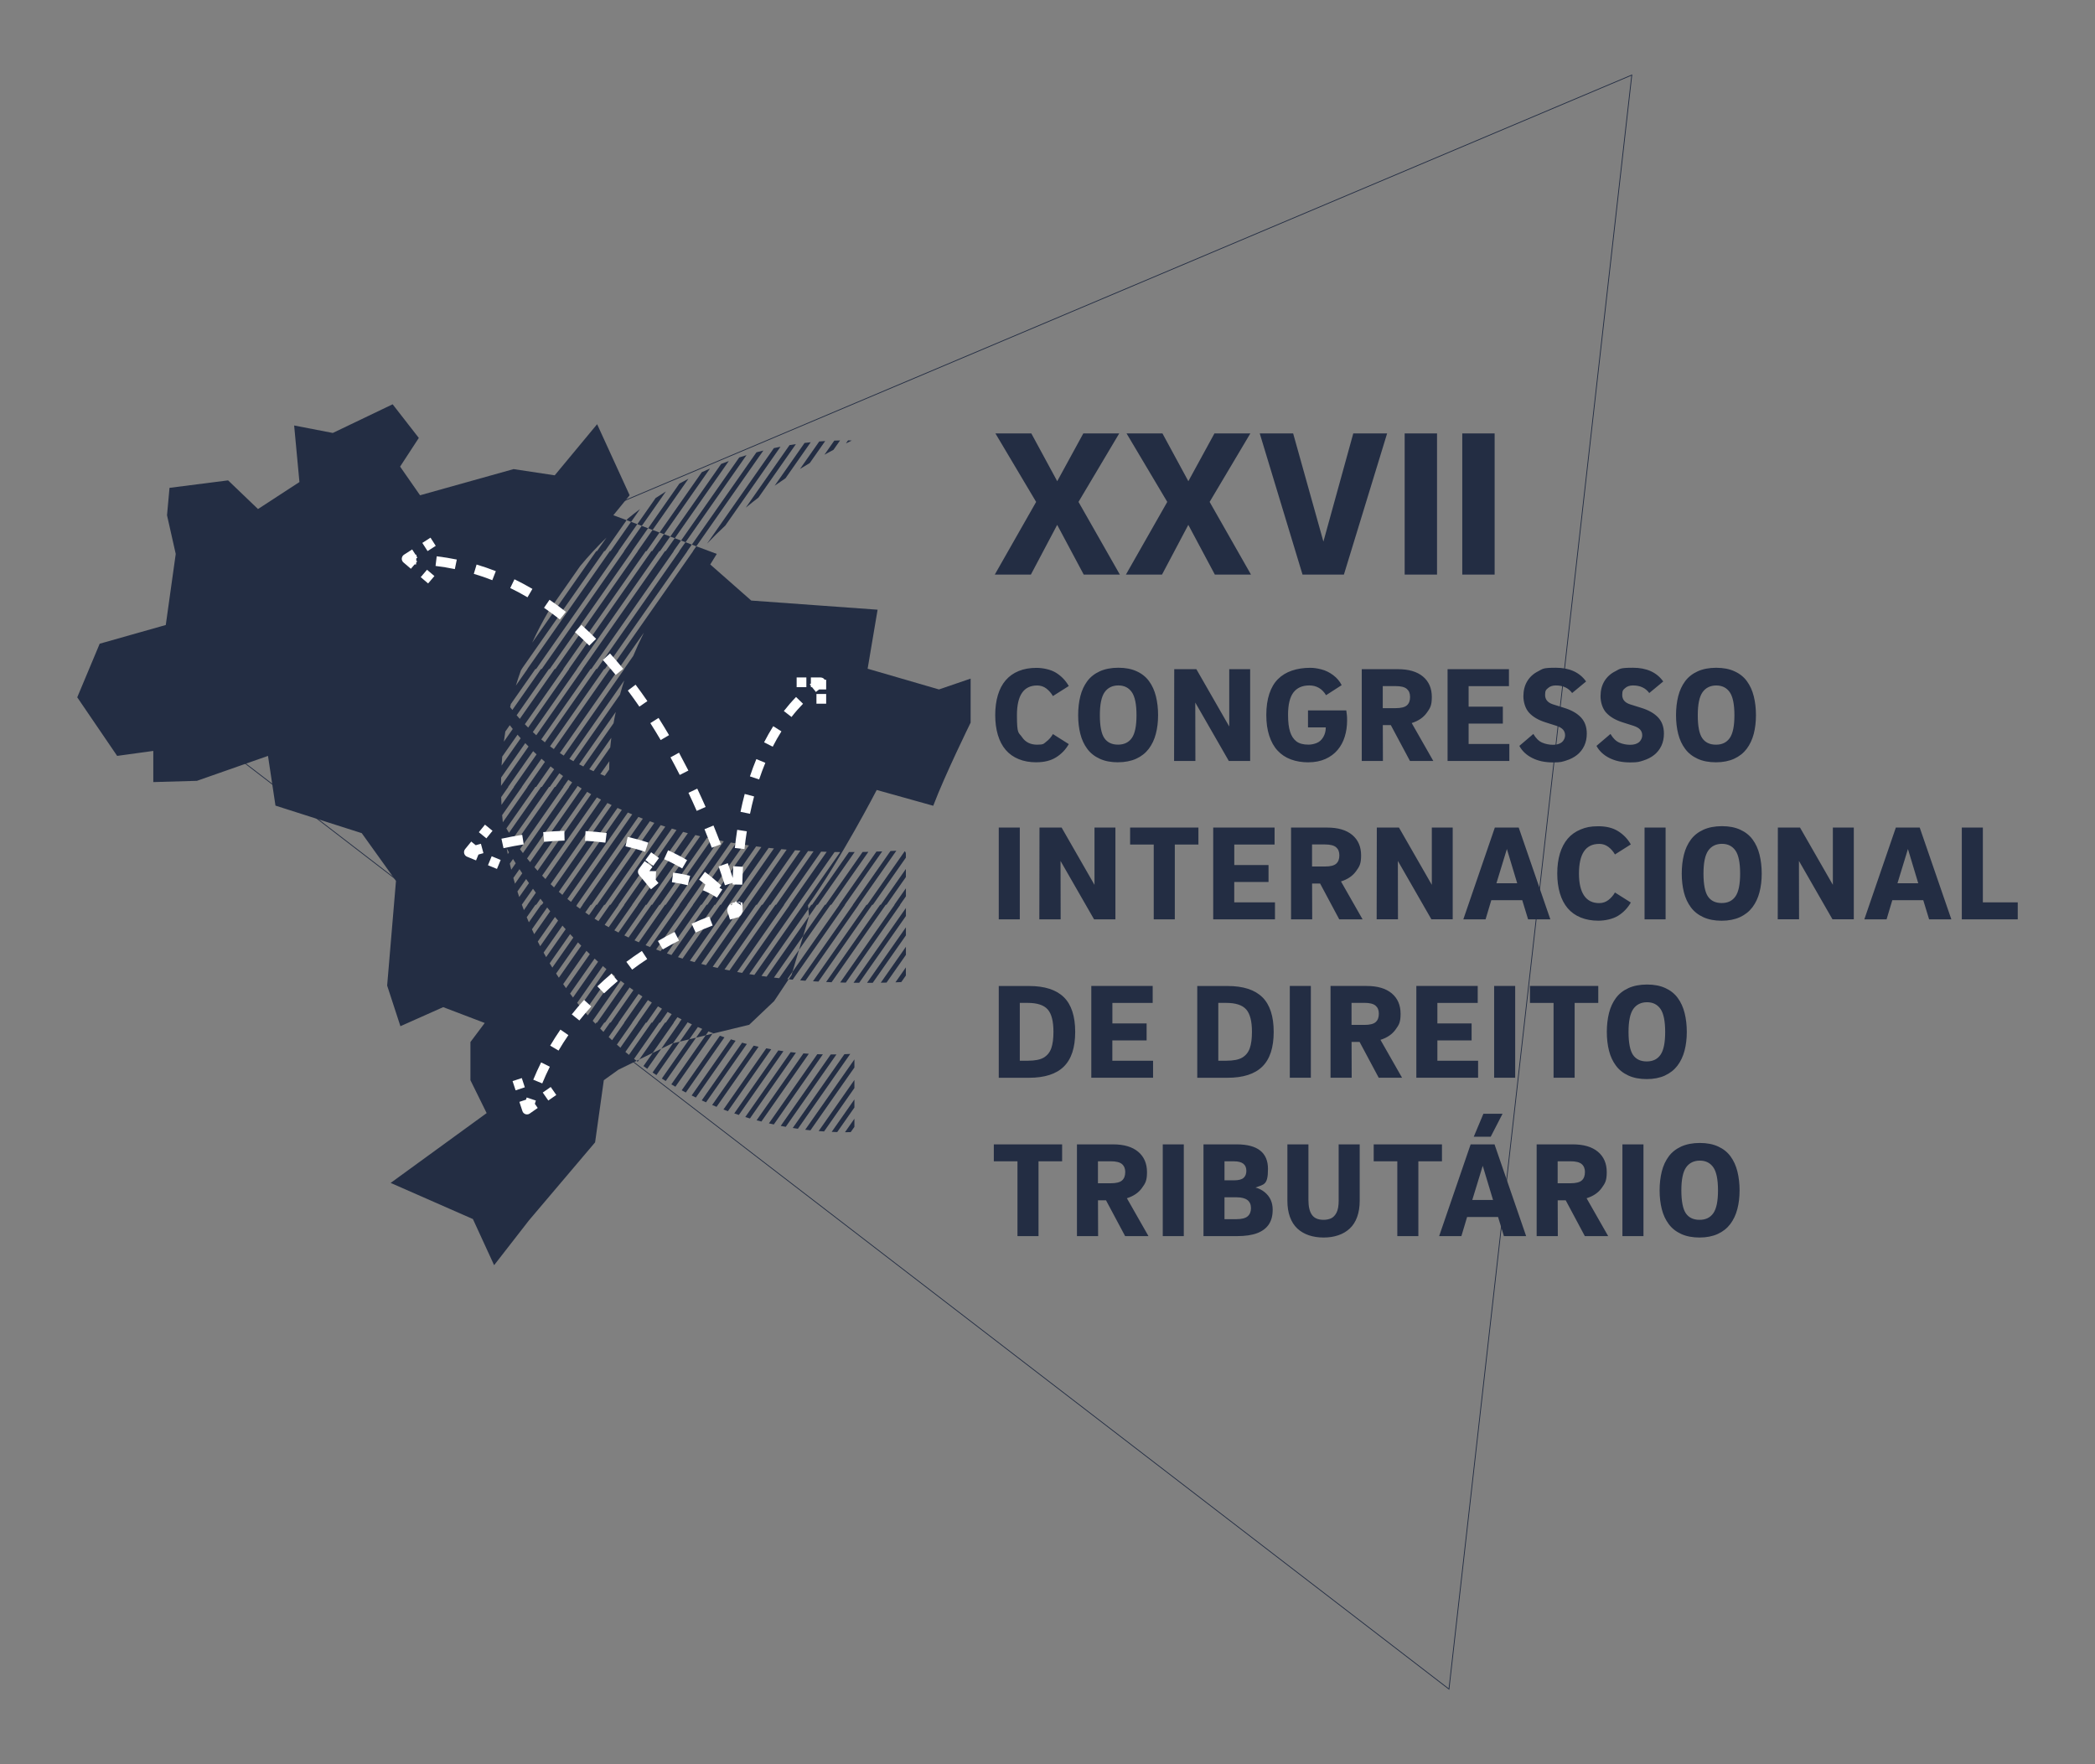 <?xml version="1.0" encoding="UTF-8"?>
<svg xmlns="http://www.w3.org/2000/svg" id="Layer_1" viewBox="0 0 5385.8 4535.4">
  <rect x="0" y="0" width="5385.8" height="4535.4" fill="#808080" stroke="none"/>
  <defs>
    <style>      .st0 {        fill: #fff;      }      .st1 {        fill: #232d43;      }    </style>
  </defs>
  <path class="st1" d="M3694.3,1477.1h-83.2v-362.9h83.2v362.9ZM3454.9,1477.1l111.1-362.9h-87l-76.8,278.1-77.8-278.1h-85.9l110,362.9h106.3ZM2987.3,1477.1l67.6-127.8,68.2,127.8h92.9l-106.3-186.8,104.7-176.1h-92.3l-67.1,122.9-66.6-122.9h-92.3l104.7,176.1-106.3,186.8h92.9ZM3842.4,1114.2h-83.2v362.9h83.2v-362.9ZM2650.2,1477.1l67.6-127.8,68.2,127.8h92.9l-106.3-186.8,104.7-176.1h-92.3l-67.1,122.9-66.6-122.9h-92.3l104.7,176.1-106.3,186.8h92.9ZM2664.2,1959.7c-17,0-32.2-2.7-45.5-8.2-13.4-5.5-24.5-13.4-33.3-23.7-8.8-10.3-15.5-23.1-20.1-38.4-4.5-15.2-6.8-32.3-6.8-51.1s2.3-36.2,6.8-51.3c4.5-15.1,11.2-27.9,20.1-38.2,8.9-10.3,20-18.3,33.3-23.7,13.4-5.5,28.6-8.2,45.5-8.2s37.2,4.2,50.8,12.7c13.6,8.5,24.5,19.8,32.6,34l-40.8,25.8c-4.4-7.7-10.1-14.1-16.9-19.4-6.9-5.2-14.7-7.8-23.6-7.8-34.7,0-52,25.5-52,76.4s4.4,43.4,13.1,56.4c8.7,12.9,21.7,19.4,38.9,19.4s16.7-2.6,23.6-7.9c6.9-5.2,12.5-11.7,16.9-19.4l40.8,25.8c-8.1,14.2-19,25.5-32.6,34-13.6,8.5-30.5,12.7-50.8,12.7ZM3500.8,1720.3h92.8c27.9,0,49.4,6.3,64.6,19,15.1,12.7,22.7,30.2,22.7,52.5s-4.4,28.7-13.1,40.8c-8.7,12.1-21.6,20.8-38.6,26.2l55.5,97.4h-60l-49.2-92.1h-20.6l.3,92.1h-54.4v-235.9ZM3554.9,1820.5h32.8c14,0,23.7-2.4,29.1-7.2,5.5-4.8,8.2-11.9,8.2-21.5s-2.8-16-8.4-20.8c-5.6-4.8-15.2-7.2-29-7.2h-32.8v56.5ZM3213.9,1956.2v-235.9h-53.8v147.3l-84.5-147.3h-56.9l-.4,235.9h54.8l-.3-150.1,86.2,150.1h54.8ZM4015.2,1908.1c-5.6,4.4-13.1,6.6-22.7,6.6s-19.3-1.9-27.9-5.6c-8.6-3.7-16.2-11.2-22.7-22.3l-36,30.7c7.2,13.3,18.3,23.7,33.3,31.2,15,7.6,32.7,11.3,53.2,11.3s23.4-1.6,34-4.9c10.6-3.3,19.8-8,27.8-14.3,7.9-6.3,14.1-14.1,18.5-23.4,4.4-9.3,6.6-19.8,6.6-31.4,0-17.2-5-31.1-15-41.7-10-10.6-24.4-18.8-43.3-24.6l-29-9.1c-13.3-4.4-19.9-12.4-19.9-24.1s2.5-13.1,7.5-17.6c5-4.5,11.7-6.8,20.1-6.8,18.4,0,32.4,6.5,41.9,19.5l35.9-29.7c-16.7-23.5-42.7-35.3-77.8-35.3s-33.3,3-45.4,9.1c-12.1,6-21.4,14.5-28.1,25.5-6.6,10.9-9.9,23.9-9.9,38.7s4.9,31.8,14.7,42.4c9.7,10.6,23.7,18.8,41.9,24.6l28.6,9.1c7.7,2.6,13.3,5.8,16.8,9.8,3.5,4,5.2,8.9,5.2,14.7s-2.8,13-8.4,17.5ZM4314.3,1886.8c-3.7-14.7-5.6-30.7-5.6-48.2s1.9-33.9,5.6-48.7c3.7-14.8,9.7-27.6,17.8-38.6,8.1-10.9,18.9-19.4,32.3-25.5,13.4-6,29.3-9.1,47.6-9.1s33.9,3,47.1,9.1c13.3,6,23.9,14.5,31.9,25.5,8,10.9,13.9,23.9,17.6,38.7,3.7,14.9,5.6,31.1,5.6,48.5s-1.9,33.5-5.7,48.2c-3.9,14.7-9.9,27.4-18.1,38.4-8.3,10.9-19,19.4-32.3,25.5-13.3,6-28.9,9.1-46.8,9.1s-33.9-3-47.1-9.1c-13.3-6.1-24-14.5-32.1-25.5-8.1-10.9-14.1-23.7-17.8-38.4ZM4364.6,1838.6c0,28.2,3.8,47.8,11.5,59,7.7,11.2,19.4,16.8,35.3,16.8s27.4-5.7,35.4-17.1c8-11.4,12-30.9,12-58.6s-4-47.7-12-59.2c-8-11.5-19.6-17.3-34.7-17.3s-27.1,5.8-35.3,17.4c-8.1,11.6-12.2,31.3-12.2,59ZM4213.5,1908.1c-5.6,4.4-13.1,6.6-22.7,6.6s-19.3-1.9-27.9-5.6c-8.6-3.7-16.2-11.2-22.7-22.3l-36,30.7c7.2,13.3,18.3,23.7,33.3,31.2,15,7.6,32.7,11.3,53.2,11.3s23.4-1.6,34-4.9c10.6-3.3,19.8-8,27.8-14.3,7.9-6.3,14.1-14.1,18.5-23.4,4.4-9.3,6.6-19.8,6.6-31.4,0-17.2-5-31.1-15-41.7-10-10.6-24.4-18.8-43.3-24.6l-29-9.1c-13.3-4.4-19.9-12.4-19.9-24.1s2.5-13.1,7.5-17.6c5-4.5,11.7-6.8,20.1-6.8,18.4,0,32.4,6.5,41.9,19.5l35.9-29.7c-16.7-23.5-42.7-35.3-77.8-35.3s-33.3,3-45.4,9.1c-12.1,6-21.4,14.5-28.1,25.5-6.6,10.9-9.9,23.9-9.9,38.7s4.9,31.8,14.7,42.4c9.8,10.6,23.7,18.8,41.9,24.6l28.6,9.1c7.7,2.6,13.3,5.8,16.8,9.8,3.5,4,5.2,8.9,5.2,14.7s-2.8,13-8.4,17.5ZM3880.2,1912.6h-104.7v-52.4h88v-43.6h-88v-52.7h103.7v-43.6h-157.8v235.9h158.8v-43.6ZM3363.7,1959.7c16.5,0,31.1-2.9,43.8-8.6,12.7-5.7,23.1-13.5,31.4-23.4,8.3-9.9,14.4-21.3,18.3-34.4,4-13,5.9-26.7,5.9-41.2s-.7-13.3-2.1-25.8h-98.4v43.6h45.7c0,9.3-2.1,17.6-6.5,25-4.3,7.3-9.9,12.4-16.9,15.2-7,2.8-14.1,4.2-21.3,4.2-13.3,0-23.6-2.8-30.9-8.4-7.3-5.6-12.7-13.8-16.2-24.8-3.5-10.9-5.2-25.3-5.2-43.3,0-26.3,4.6-45.5,13.8-57.6,9.2-12.1,22.9-18.1,41-18.1s32.9,8.4,42.9,25.1l40.1-25.8c-4.9-10-12.2-18.6-21.8-25.8-9.7-7.2-19.8-12.1-30.4-14.8-10.6-2.7-20.1-4-28.4-4-17.5,0-33.2,2.4-47.3,7.2-14.1,4.8-26,12-35.8,21.8-9.8,9.8-17.2,22.4-22.3,37.9-5.1,15.5-7.7,33.6-7.7,54.3s2.5,37.7,7.5,53.2c5,15.5,12.1,28.3,21.5,38.4,9.3,10.1,20.7,17.7,34.2,22.7,13.5,5,28.5,7.5,45,7.5ZM2874.3,1959.7c-18.2,0-33.9-3-47.1-9.1-13.3-6.1-24-14.5-32.1-25.5-8.1-10.9-14.1-23.7-17.8-38.4-3.7-14.7-5.6-30.7-5.6-48.2s1.9-33.9,5.6-48.7c3.7-14.8,9.7-27.6,17.8-38.6,8.1-10.9,18.9-19.4,32.3-25.5,13.4-6,29.3-9.1,47.6-9.1s33.9,3,47.1,9.1c13.3,6,23.9,14.5,31.9,25.5,8,10.9,13.9,23.9,17.6,38.7,3.7,14.9,5.6,31.1,5.6,48.5s-1.9,33.5-5.8,48.2c-3.8,14.7-9.9,27.4-18.1,38.4-8.3,10.9-19,19.4-32.3,25.5-13.3,6-28.9,9.1-46.8,9.1ZM2874.3,1914.3c15.6,0,27.4-5.7,35.4-17.1,8-11.4,12-30.9,12-58.6s-4-47.7-12-59.2c-8-11.5-19.6-17.3-34.7-17.3s-27.1,5.8-35.3,17.4c-8.1,11.6-12.2,31.3-12.2,59s3.8,47.8,11.5,59c7.7,11.2,19.4,16.8,35.3,16.8ZM2812.6,2363.4l-86.2-150.1.3,150.1h-54.8l.4-235.9h56.9l84.5,147.3v-147.3h53.8v235.9h-54.8ZM3393.7,2271.3h-20.6l.3,92.1h-54.4v-235.9h92.8c27.9,0,49.4,6.3,64.6,19,15.1,12.7,22.7,30.2,22.7,52.5s-4.4,28.7-13.1,40.8c-8.7,12.1-21.6,20.8-38.6,26.2l55.5,97.4h-60l-49.2-92.1ZM3373.1,2227.6h32.8c14,0,23.7-2.4,29.1-7.2,5.5-4.8,8.2-11.9,8.2-21.5s-2.8-16-8.4-20.8c-5.6-4.8-15.2-7.2-29-7.2h-32.8v56.5ZM4227.8,2363.4h54.1v-235.9h-54.1v235.9ZM4111.2,2169.4c8.8,0,16.7,2.6,23.6,7.8,6.9,5.2,12.5,11.7,16.9,19.4l40.8-25.8c-8.1-14.2-19-25.5-32.6-34-13.6-8.5-30.5-12.7-50.8-12.7s-32.2,2.7-45.5,8.2c-13.4,5.5-24.5,13.4-33.3,23.7-8.8,10.4-15.5,23.1-20.1,38.2-4.5,15.1-6.8,32.2-6.8,51.3s2.3,35.9,6.8,51.1c4.5,15.2,11.2,28,20.1,38.4,8.9,10.4,20,18.3,33.3,23.7,13.4,5.5,28.5,8.2,45.5,8.2s37.2-4.2,50.8-12.7c13.6-8.5,24.5-19.8,32.6-34l-40.8-25.8c-4.4,7.7-10.1,14.1-16.9,19.4-6.8,5.2-14.7,7.9-23.6,7.9-17.2,0-30.2-6.5-38.9-19.4-8.7-12.9-13.1-31.7-13.1-56.4,0-51,17.3-76.4,52-76.4ZM2567.6,2363.4h54.1v-235.9h-54.1v235.9ZM3680.9,2274.7l-84.5-147.3h-56.9l-.4,235.9h54.8l-.3-150.1,86.2,150.1h54.8v-235.9h-53.7v147.3ZM3985.6,2363.4h-57.2l-15-49.2h-79.6l-14.7,49.2h-57.2l81-235.9h61.4l81.3,235.9ZM3900.4,2270.6l-26.5-88-26.9,88h53.4ZM5097.5,2319.8v-192.3h-54.1v235.9h143.8v-43.6h-89.7ZM4935.2,2127.5l81.3,235.9h-57.2l-15-49.2h-79.6l-14.7,49.2h-57.2l81-235.9h61.4ZM4931.4,2270.6l-26.5-88-26.9,88h53.4ZM4711.9,2274.7l-84.5-147.3h-56.9l-.3,235.9h54.8l-.3-150.1,86.2,150.1h54.8v-235.9h-53.8v147.3ZM4523.4,2197.3c3.7,14.9,5.6,31.1,5.6,48.5s-1.9,33.5-5.8,48.2c-3.8,14.7-9.9,27.4-18.1,38.4-8.3,10.9-19,19.4-32.3,25.5-13.3,6-28.9,9.1-46.8,9.1s-33.8-3-47.1-9.1c-13.3-6.1-24-14.5-32.1-25.5-8.1-10.9-14.1-23.7-17.8-38.4-3.7-14.7-5.6-30.7-5.6-48.2s1.9-33.9,5.6-48.7c3.7-14.8,9.7-27.6,17.8-38.6,8.1-10.9,18.9-19.4,32.3-25.5,13.4-6,29.3-9.1,47.7-9.1s33.8,3,47.1,9.1c13.2,6,23.9,14.5,31.9,25.5,8,10.9,13.9,23.9,17.6,38.7ZM4473.5,2245.8c0-27.9-4-47.7-12-59.2-8-11.5-19.6-17.3-34.7-17.3s-27.1,5.8-35.3,17.4c-8.1,11.6-12.2,31.3-12.2,59s3.9,47.8,11.5,59c7.7,11.2,19.4,16.8,35.3,16.8s27.4-5.7,35.4-17.1c8-11.4,12-30.9,12-58.6ZM3020.2,2363.4v-192.3h60.7v-43.6h-175.6v43.6h60.7v192.3h54.1ZM3173.1,2267.4h88v-43.6h-88v-52.7h103.6v-43.6h-157.8v235.9h158.8v-43.6h-104.7v-52.4ZM3813.5,2863.3h49.2l-30.4,59h-43.6l24.8-59ZM4078.8,3080.4l55.5,97.4h-60l-49.2-92.1h-20.6l.3,92.1h-54.4v-235.9h92.9c27.9,0,49.4,6.3,64.6,19s22.7,30.2,22.7,52.5-4.4,28.7-13.1,40.8c-8.7,12.1-21.6,20.8-38.6,26.2ZM4074.6,3013.4c0-9.1-2.8-16-8.4-20.8-5.6-4.8-15.2-7.2-29-7.2h-32.8v56.5h32.8c14,0,23.7-2.4,29.1-7.2,5.5-4.8,8.2-11.9,8.2-21.5ZM4170.9,3177.8h54.1v-235.9h-54.1v235.9ZM3707.1,2941.9h-175.6v43.6h60.7v192.3h54.1v-192.3h60.7v-43.6ZM3842.1,2941.9l81.3,235.9h-57.2l-15-49.2h-79.6l-14.7,49.2h-57.2l81-235.9h61.4ZM3838.3,3084.9l-26.5-87.9-26.9,87.9h53.4ZM4466.5,3011.7c3.7,14.9,5.6,31.1,5.6,48.5s-1.9,33.5-5.8,48.2c-3.8,14.7-9.9,27.4-18.1,38.4-8.3,10.9-19,19.4-32.3,25.5-13.3,6-28.9,9.1-46.8,9.1s-33.8-3-47.1-9.1c-13.3-6.1-24-14.5-32.1-25.5-8.1-10.9-14.1-23.7-17.8-38.4-3.7-14.7-5.6-30.7-5.6-48.2s1.9-33.9,5.6-48.7c3.7-14.8,9.7-27.6,17.8-38.6,8.1-10.9,18.9-19.4,32.3-25.5,13.4-6,29.3-9.1,47.7-9.1s33.8,3,47.1,9.1c13.2,6,23.9,14.5,31.9,25.5,8,10.9,13.9,23.9,17.6,38.7ZM4416.6,3060.2c0-27.9-4-47.7-12-59.2-8-11.5-19.6-17.3-34.7-17.3s-27.1,5.8-35.3,17.4c-8.1,11.6-12.2,31.3-12.2,59s3.9,47.8,11.5,59c7.7,11.2,19.4,16.8,35.3,16.8s27.4-5.7,35.4-17.1c8-11.4,12-30.9,12-58.6ZM3441.5,3084.9c0,14.9-1.9,25.9-5.8,33-3.8,7.1-8.6,11.9-14.1,14.3-5.6,2.4-11.9,3.7-18.8,3.7-14,0-24-4.2-30-12.7-6.1-8.5-9.1-21.2-9.1-38.2v-143.1h-54.1v144.8c0,15.8,2.2,29.8,6.6,41.9,4.4,12.1,10.8,22,19,29.7,8.3,7.7,18.1,13.4,29.5,17.3,11.4,3.8,24.1,5.8,38,5.8s26.3-1.9,37.7-5.8c11.4-3.8,21.2-9.6,29.5-17.3,8.3-7.7,14.6-17.6,19-29.7,4.4-12.1,6.6-26.1,6.6-41.9v-144.8h-54.1v143.1ZM2897,3080.4l55.5,97.4h-60l-49.2-92.1h-20.6l.3,92.1h-54.4v-235.9h92.8c27.9,0,49.4,6.3,64.6,19,15.1,12.7,22.7,30.2,22.7,52.5s-4.4,28.7-13.1,40.8c-8.7,12.1-21.6,20.8-38.6,26.2ZM2892.8,3013.4c0-9.1-2.8-16-8.4-20.8-5.6-4.8-15.2-7.2-29-7.2h-32.8v56.5h32.8c14,0,23.7-2.4,29.1-7.2,5.5-4.8,8.2-11.9,8.2-21.5ZM2555,2985.5h60.7v192.3h54.1v-192.3h60.7v-43.6h-175.6v43.6ZM3266.6,3084.4c3.5,7.6,5.2,16.1,5.2,25.7,0,15.1-3.3,27.6-9.9,37.5-6.6,9.9-16.6,17.4-29.8,22.5-13.3,5.1-30.8,7.7-52.7,7.7h-85.5v-235.9h85.2c53.8,0,80.6,21.1,80.6,63.2s-10.7,39.4-32.1,47.8c8.8,2.3,16.7,6.3,23.6,11.9,6.9,5.6,12,12.2,15.5,19.7ZM3148,3034.3h25.1c11.2,0,19.1-2.1,23.9-6.3,4.8-4.2,7.1-10.2,7.1-18.1,0-16.3-10.5-24.4-31.4-24.4h-24.8v48.9ZM3216,3105.9c0-18.6-12.3-27.9-37-27.9h-31.1v56.2h31.1c13.3,0,22.7-2.5,28.4-7.3,5.7-4.9,8.6-11.9,8.6-21ZM2989.2,3177.8h54.1v-235.9h-54.1v235.9ZM3895.2,2770.6h-54.1v-235.9h54.1v235.9ZM3495.2,2678.5h-20.6l.3,92.1h-54.4v-235.9h92.8c27.9,0,49.4,6.3,64.6,19,15.1,12.7,22.7,30.2,22.7,52.5s-4.3,28.7-13.1,40.8c-8.7,12.1-21.6,20.8-38.6,26.2l55.5,97.4h-60l-49.2-92.1ZM3474.6,2634.8h32.8c14,0,23.7-2.4,29.1-7.2,5.5-4.8,8.2-11.9,8.2-21.5s-2.8-16-8.4-20.8c-5.6-4.8-15.2-7.2-29-7.2h-32.8v56.5ZM3798.9,2578.3v-43.6h-157.8v235.9h158.8v-43.6h-104.7v-52.4h88v-43.6h-88v-52.7h103.6ZM3315.8,2770.6h54.1v-235.9h-54.1v235.9ZM3994,2770.6h54.1v-192.3h60.7v-43.6h-175.6v43.6h60.7v192.3ZM4280.2,2765c-13.3,6-28.9,9.1-46.8,9.1s-33.8-3-47.1-9.1c-13.3-6.1-24-14.5-32.1-25.5-8.1-10.9-14.1-23.7-17.8-38.4-3.7-14.7-5.6-30.7-5.6-48.2s1.9-33.9,5.6-48.7c3.7-14.8,9.7-27.6,17.8-38.6,8.1-10.9,18.9-19.4,32.3-25.5,13.4-6,29.3-9.1,47.7-9.1s33.8,3,47.1,9.1c13.2,6,23.9,14.5,31.9,25.5,8,10.9,13.9,23.9,17.6,38.7,3.7,14.9,5.6,31.1,5.6,48.5s-1.9,33.5-5.8,48.2c-3.8,14.7-9.9,27.4-18.1,38.4-8.3,10.9-19,19.4-32.3,25.5ZM4268.8,2711.6c8-11.4,12-30.9,12-58.6s-4-47.7-12-59.2c-8-11.5-19.6-17.3-34.7-17.3s-27.1,5.8-35.3,17.4c-8.1,11.6-12.2,31.3-12.2,59s3.9,47.8,11.5,59c7.7,11.2,19.4,16.8,35.3,16.8s27.4-5.7,35.4-17.1ZM2859.7,2674.6h88v-43.6h-88v-52.7h103.6v-43.6h-157.8v235.9h158.8v-43.6h-104.7v-52.4ZM2734.9,2563.5c19.4,19.2,29.2,48.9,29.2,89.2s-9.7,70-29.2,89.2c-19.4,19.2-49.3,28.8-89.5,28.8h-77.8v-235.9h77.8c40.3,0,70.1,9.6,89.5,28.8ZM2708.2,2652.6c0-27.2-4.9-46.4-14.8-57.6-9.9-11.2-27.1-16.8-51.5-16.8h-20.2v148.7h20.2c18.6,0,32.5-2.7,41.5-8.2,9.1-5.5,15.5-13.4,19.2-23.9,3.7-10.5,5.6-24.5,5.6-42.2ZM3245.2,2563.5c19.4,19.2,29.2,48.9,29.2,89.2s-9.7,70-29.2,89.2c-19.4,19.2-49.3,28.8-89.5,28.8h-77.8v-235.9h77.8c40.3,0,70.1,9.6,89.5,28.8ZM3218.5,2652.6c0-27.2-4.9-46.4-14.8-57.6-9.9-11.2-27.1-16.8-51.5-16.8h-20.2v148.7h20.2c18.6,0,32.5-2.7,41.5-8.2,9.1-5.5,15.5-13.4,19.2-23.9,3.7-10.5,5.6-24.5,5.6-42.2Z"></path>
  <path class="st1" d="M2414.2,1772.5l-183.7-53.4,25.6-151.7-324.8-23.5-105.4-92.8,16.8-27.1-52.6-19.6-8.8,12.6h.4l-112.1,160.2-100,142.8h-1.8l-144,205.7c-3.3-2.3-6.5-4.6-9.7-7l139.1-198.8h1.8l114.5-163.6,97.6-139.4h-.4l11.8-16.9-16.3-6.1-16,22.9h.6l-77.2,110.3-134.9,192.7h-1.9l-132,188.6c-3.2-2.5-6.3-5-9.3-7.5l126.8-181.1h1.9l149.4-213.5,62.6-89.5h-.6l19.1-27.2-16-6-23.3,33.2h-1.8l-40.1,57.3-172,245.7h.4l-112.1,160.2-7.1,10.1c-3.1-2.7-6-5.4-8.9-8.1l16-22.9,97.6-139.4h-.4l186.5-266.5,25.5-36.5h1.8l26.3-37.5-16.1-6-30.5,43.6h-1.9l-5,7.2-207,295.8h.6l-77.2,110.3-28.2,40.3c-2.9-2.9-5.8-5.8-8.5-8.6l36.7-52.4,62.6-89.5h-.6l212.1-303h1.9l7.6-10.9,25.9-37-17.9-6.7-8,11.5-30.2,43.1h.4l-212.1,303h-1.8l-40.1,57.3-49.5,70.8c-2.8-3.1-5.5-6.2-8.1-9.3l57.6-82.3,25.5-36.5h1.8l212.1-303h-.4l41.2-58.9-16.3-6.1-45.4,64.9h.6l-212.1,303h-1.9l-5,7.2-68.7,98.1c-2-2.5-3.9-4.9-5.8-7.3.6-2.6,1.2-5.2,1.9-7.9l63.1-90.1h1.9l7.6-10.9,204.5-292.2h-.6l48.5-69.2-16-6-52.6,75.2h-1.8l-181.9,259.9-30.2,43.1h.4l-29.9,42.7c4-13.2,8.3-26.3,13-39.3l2.4-3.4h-.4l44.7-63.9,167.4-239.1h1.8l55.7-79.5-34.1-12.7,41.9-51.3-83.6-182.7-109,131.4-105.8-16-240.4,67.3-51.3-73.7,48.1-73.7-67.3-86.5-153.8,73.7-99.4-19.2,13.6,145.4-106.5,69.4-76.9-73.7-150.6,19.2-6.4,70.5,22.4,99.4-25.6,182.7-169.9,48.1-57.7,137.8,102.6,150.6,92.9-12.8v80.1l112.2-3.2,182.7-64.1,19.2,127.8,221.8,70.8,88,122.8-22.7,269,34.1,104.5,110-49,106.8,40.7-36.8,49v98.1l41.7,84.6-246.8,179.5,211.5,92.9,54.5,118.6,89.7-115.4,169.9-200.4,22.4-159.8,37.5-26.9,46.7-22.9c-2.1-1.6-4.3-3.3-6.4-5l39.7-56.8,25.5-36.5h1.8l19.2-27.4c3.5,1.9,7,3.9,10.5,5.8l-15.1,21.6h-1.8l-40.1,57.3-26.2,37.4,34.3-16.8,54.5-77.9h-.6l9.7-13.8c3.6,1.8,7.1,3.7,10.7,5.5l-5.9,8.4h.6l-46.9,67.1,27.3-13.4,2.9-.7,37.1-53h-.4l.6-.9c3.7,1.8,7.5,3.5,11.3,5.3l-31.1,44.4,24.3-5.9,22.1-31.6c3.7,1.6,7.5,3.2,11.2,4.8l-15.8,22.6,24.7-6,7.1-10.1c3.8,1.5,7.6,3,11.5,4.4l-1,1.4,94.2-22.8,64.1-60.9,37.5-56.3c-1.2-.1-2.3-.2-3.5-.3l13.3-19,16.7-56.1-51,72.8c-4.5-.5-9-1-13.4-1.6l75.2-107.5,14.9-50v-.5s-108.9,155.6-108.9,155.6c-4.4-.6-8.8-1.2-13.3-1.8l120.5-172.1-.9-9.8c85-118.6,176.7-296.2,176.7-296.2l145.3,40.6c29.9-79.1,96.1-213.7,96.1-213.7v-113.2l-81.2,27.8ZM1410.3,1571.3l80.9-115.7c21.3-25.8,44-50.3,68-73.6l-24.4,34.8h-1.9l-146.9,209.9-17.9,25.6c12.7-27.8,26.8-54.9,42.2-81.1ZM1891.8,2168.2l-110.4,157.8h.4l-83.5,119.2c-3.8-1.4-7.7-2.9-11.5-4.4l80.4-114.9h-.4l112-160c4.3.8,8.6,1.5,13,2.2ZM1860.7,2162.7l-114.3,163.3h.6l-76,108.6c-3.8-1.5-7.5-3.1-11.3-4.7l10.1-14.4,62.6-89.5h-.6l116-165.8c4.2.8,8.5,1.7,12.8,2.5ZM1830.2,2156.5l-118.6,169.4h-1.8l-40.1,57.3-27.4,39.2c-3.7-1.6-7.4-3.3-11.1-5l38.5-55,25.5-36.5h1.8l120.5-172.2c4.2.9,8.4,1.8,12.6,2.7ZM1787.6,2146.7c4.1,1,8.3,2,12.4,3l-123.3,176.2h-1.9l-5,7.2-53.9,77c-3.6-1.7-7.2-3.5-10.8-5.3l55.2-78.9h1.9l7.6-10.9,117.9-168.4ZM1768.4,2141.8l-98.7,141.1-30.2,43.1h.4l-49.9,71.3c-3.5-1.9-7.1-3.7-10.6-5.6l45.9-65.6h-.4l44.7-63.9,86.5-123.6c4,1.1,8.1,2.2,12.2,3.3ZM1739.1,2133.7l-69.4,99.2-65.2,93.2h.6l-40.2,57.5c-3.5-2-6.9-4-10.4-6l36.1-51.5h-.6l79.8-114,57.4-82c4,1.2,8,2.4,12,3.6ZM1710.5,2124.9l-40.8,58.3-100,142.8h-1.8l-29.4,42c-3.4-2.1-6.8-4.2-10.1-6.3l24.9-35.6h1.8l114.5-163.6,28.9-41.3c3.9,1.3,7.9,2.6,11.8,3.9ZM1670.6,2111.2c3.8,1.4,7.7,2.8,11.6,4.2l-12.5,17.9-134.9,192.7h-1.9l-18.5,26.4c-3.3-2.2-6.6-4.5-9.8-6.7l13.8-19.7h1.9l149.4-213.5.8-1.2ZM1498.1,2326l-7.1,10.1c-3.2-2.3-6.4-4.7-9.6-7.1l2.1-3h-.4l158.1-225.9c3.8,1.5,7.6,3,11.4,4.5l-155,221.4h.4ZM1448.1,2023l12.9-18.4c3.2,2.2,6.5,4.5,9.9,6.7l-8.2,11.7h.6l-77.2,110.3-41.8,59.8c-.4-.5-.8-1-1.1-1.5-2.2-2.9-4.3-5.7-6.4-8.6l49.3-70.5,62.6-89.5h-.6ZM1566.1,1978.2l-11.4,16.3c-3.8-1.5-7.6-3-11.4-4.5l23.2-33.1c-.3,8.2-.4,15.4-.4,21.3ZM1526,1982.6c-3.7-1.6-7.4-3.3-11.1-5l56.6-80.9c-1.1,8.7-2,16.9-2.7,24.7l-42.9,61.2ZM1499.5,1970.3c-3.6-1.8-7.2-3.6-10.7-5.4l94.2-134.6c-2.2,10-4.1,19.7-5.7,29l-77.7,111.1ZM1474.1,1956.9c-3.5-2-7-3.9-10.4-5.9l141.1-201.7c-4,12.4-7.7,24.6-10.9,36.4l-119.8,171.2ZM1386,2162.3l97.6-139.4h-.4l1.7-2.4c3.4,2.2,6.9,4.4,10.4,6.6l-109.2,156.1-23.3,33.2c-2.6-3.2-5.2-6.4-7.8-9.6l31.1-44.4ZM1386,2212l123.4-176.3c3.4,2,6.9,4,10.3,6l-133.7,191.1-4,5.7c-2.7-3-5.5-6.1-8.1-9.2l12.2-17.4ZM1534.5,2050c3.5,1.9,7,3.8,10.6,5.7l-142.9,204.1c-2.8-2.9-5.7-5.8-8.5-8.7l140.8-201.1ZM1561.6,2064.3c3.6,1.8,7.2,3.6,10.8,5.4l-148.1,211.6c-2.9-2.7-5.9-5.5-8.8-8.3l146.1-208.7ZM1587.6,2077c3.6,1.7,7.3,3.4,11,5.1l-152.9,218.4c-3-2.6-6.1-5.2-9.1-7.9l150.9-215.6ZM1614.1,2088.8c3.7,1.6,7.4,3.2,11.2,4.8l-157.4,224.9c-3.1-2.5-6.2-5-9.3-7.5l155.5-222.2ZM1590.5,1719.9h-.6l65.4-93.5c-10.2,20.4-19.3,40.4-27.4,59.9l-23.5,33.6h.6l-155.7,222.5c-3.4-2.1-6.8-4.3-10.1-6.4l151.2-216.1ZM1447.5,1995l-19.6,28h-1.8l-40.1,57.3-60.7,86.7c-2.5-3.6-4.8-7.1-7.1-10.6l67.9-97,25.5-36.5h1.8l24.5-35c3.2,2.4,6.3,4.7,9.6,7.1ZM1299.2,1880.4l11.3-16.1c2.5,3.2,5.1,6.4,7.7,9.7l-22.9,32.7c1.1-8.8,2.4-17.6,3.8-26.3ZM1291.2,1944.9l39.3-56.2c2.6,3,5.3,6.1,8.1,9.2l-49.2,70.2c.5-7.8,1.1-15.5,1.7-23.3ZM1288.2,1999.1l62.1-88.7c2.7,2.9,5.6,5.8,8.5,8.7l-70.8,101.2c0-7.1.1-14.2.3-21.2ZM1288.3,2049.4l18.5-26.4h-.6l64.4-92c2.9,2.7,5.8,5.5,8.8,8.3l-58.6,83.8h.6l-32.2,46c-.3-6.5-.6-13.1-.8-19.6ZM1292.6,2113.5c-.6-6-1.2-12-1.7-18l50.8-72.5h-.4l44.7-63.9,6-8.5c3,2.6,6,5.2,9,7.9l-15,21.4-30.2,43.1h.4l-63.5,90.8c0,0,0-.2-.1-.2ZM1305.3,2195.6c-.9-4.8-1.9-9.6-2.7-14.4,1.9,3.2,3.9,6.5,5.9,9.9l-3.1,4.5ZM1301.7,2129.8l74.8-106.9h1.9l7.6-10.9,29.3-41.8c3.1,2.5,6.2,5,9.3,7.5l-31.6,45.2h-1.9l-5,7.2-77.6,110.9c-2.3-3.8-4.6-7.5-6.7-11.2ZM1310.5,2220.3l8.4-12c2.2,3.6,4.5,7.3,6.9,11l-11.5,16.5c-1.3-5.2-2.5-10.3-3.7-15.5ZM1319.7,2257l15.8-22.6c2.3,3.5,4.7,7.1,7.1,10.7l-18.7,26.7c-1.4-4.9-2.8-9.8-4.2-14.8ZM1330.1,2291.9l22.5-32.1c2.4,3.4,4.8,6.9,7.3,10.4l-25.1,35.8c-1.6-4.7-3.1-9.4-4.6-14.2ZM1341.7,2326h0s0,0,0,0c0-.1,0-.3-.1-.4l28.6-40.8c2.4,3.4,4.9,6.8,7.4,10.2l-21.7,31.1h.4l-9.5,13.6c-1.7-4.5-3.4-9-5.1-13.6ZM1359.6,2371c-1.8-4.3-3.7-8.7-5.5-13l22.4-32h1.9l7.6-10.9,3.3-4.6c2.5,3.3,5,6.6,7.6,9.9l-3.9,5.6h-1.9l-5,7.2-26.5,37.8ZM1367.5,2389l18.5-26.5,20.7-29.6c2.6,3.2,5.2,6.4,7.8,9.7l-28.5,40.7-12.7,18.2c-2-4.2-3.9-8.3-5.8-12.5ZM1382.5,2420.5l3.5-5,40.7-58.2c2.6,3.1,5.3,6.3,8,9.4l-46,65.8c-2.1-4-4.1-8-6.2-12ZM1397.5,2448.9l48.5-69.3c2.7,3,5.4,6.1,8.2,9.2l-50.2,71.7c-2.2-3.8-4.3-7.7-6.5-11.6ZM1413.2,2476.3l52.4-74.9c2.7,3,5.5,5.9,8.3,8.9l-54,77.2c-2.3-3.7-4.5-7.4-6.8-11.1ZM1429.6,2502.8l56.2-80.2c2.8,2.9,5.6,5.8,8.5,8.6l-57.6,82.3c-2.4-3.6-4.7-7.1-7-10.7ZM1447.8,2529.9l59.8-85.5c2.9,2.8,5.8,5.6,8.7,8.4l-61.2,87.4c-2.5-3.4-4.9-6.9-7.3-10.3ZM1465.5,2554.4l63.1-90.1c2.9,2.7,5.9,5.4,8.9,8.1l-64.4,92c-2.6-3.3-5.1-6.6-7.6-10ZM1483.8,2578l66.1-94.5c3,2.6,6,5.2,9.1,7.9l-67.4,96.2c-2.6-3.2-5.2-6.4-7.8-9.6ZM1502.9,2600.9l69.1-98.7c3.1,2.5,6.2,5.1,9.3,7.6l-70.2,100.4c-2.7-3.1-5.4-6.2-8.1-9.3ZM1532.9,2629l-2,2.9c-2.4-2.6-4.8-5.1-7.2-7.7l72-102.9c3.1,2.4,6.3,4.9,9.5,7.3l-70.3,100.4h-1.9ZM1551.3,2652.8c-2.9-2.8-5.7-5.7-8.5-8.6l10.7-15.3h1.8l63.3-90.4c3.2,2.3,6.4,4.7,9.7,7l-58.4,83.4h-1.8l-16.7,23.8ZM1564.7,2665.9l25.8-36.9h-.6l51.7-73.9c3.3,2.3,6.6,4.5,9.9,6.7l-47,67.2h.6l-31.6,45.1c-2.9-2.7-5.9-5.5-8.8-8.2ZM1585.9,2685.4l39.5-56.4h-.4l40.6-58c3.3,2.2,6.7,4.3,10.1,6.4l-5.9,8.5-30.2,43.1h.4l-45.1,64.4c-3-2.6-6-5.3-9-7.9ZM1676.7,2629h-1.9l-5,7.2-52.9,75.6c-3.1-2.5-6.2-5.1-9.2-7.6l52.6-75.2h1.9l7.6-10.9,21.7-31c3.4,2.1,6.8,4.1,10.3,6.1l-25,35.7ZM1726.2,2455.1c-3.9-1.3-7.8-2.7-11.7-4.1l87.5-125.1h1.9l108.2-154.5c4.4.7,8.8,1.3,13.2,1.9l-106.8,152.6h-1.9l-90.4,129.1ZM1754.8,2464.4c-4-1.2-8-2.5-11.9-3.8l94.2-134.6h1.8l105-150.1c4.4.6,8.9,1.1,13.4,1.7l-3.9,5.5-100,142.8h-1.8l-96.9,138.4ZM1785.6,2473.4c-4.1-1.1-8.1-2.3-12.1-3.5l100.8-144h-.6l79.8-114,22.6-32.2c4.5.5,9,1,13.5,1.4l-36.1,51.6-65.2,93.2h.6l-103.2,147.4ZM1815,2481.2c-4.1-1-8.2-2.1-12.3-3.2l106.4-152.1h-.4l44.7-63.9,55.3-79c4.5.4,9.1.8,13.7,1.2l-69,98.6-30.2,43.1h.4l-108.7,155.3ZM1832.3,2485.4l111.6-159.5h1.9l7.6-10.9,90.4-129.2c4.6.3,9.3.6,13.9.9l-97.4,139.2h-1.9l-5,7.2-108.6,155.2c-4.2-.9-8.4-1.9-12.5-2.9ZM1862.6,2492.3l90.8-129.8,25.5-36.5h1.8l96.6-138.1c4.7.2,9.4.5,14.1.7l-96.1,137.4h-1.8l-40.1,57.3-78.1,111.6c-4.2-.9-8.5-1.7-12.7-2.6ZM1908,2501.1c-4.3-.8-8.6-1.5-12.9-2.3l58.3-83.3,62.6-89.5h-.6l95.6-136.6c4.7.2,9.5.3,14.3.4l-95.3,136.2h.6l-77.2,110.3-45.4,64.8ZM2065.1,2326h.4l-112.1,160.2-14.1,20.1c-4.4-.7-8.7-1.4-13.1-2.1l27.2-38.8,97.6-139.4h-.4l95-135.7c4.8,0,9.6.1,14.4.2l-94.9,135.6Z"></path>
  <path class="st1" d="M2135.3,2326h1.8l95.3-136.1c-4.9.1-9.9.2-14.8.3l-95.1,135.8h-1.8l-55.9,79.8-10.8,36.2,81.2-116.1Z"></path>
  <path class="st1" d="M2100.3,2326h1.9l94.9-135.6c-4.9,0-9.8,0-14.6,0l-94.8,135.5h-1.9l-7.6,10.9,1.7,18.4,20.5-29.3Z"></path>
  <path class="st1" d="M1726,2787.7c3.4,2,6.9,4,10.3,6l95.4-136.4-17.5,4.2-88.3,126.1Z"></path>
  <path class="st1" d="M1701.4,2772.7c3.4,2.1,6.7,4.2,10.1,6.3l78-111.4-17.5,4.2-70.6,100.9Z"></path>
  <path class="st1" d="M2302.1,2525.3c5-.2,10-.4,14.9-.6l11.8-16.9v-20.8l-26.8,38.3Z"></path>
  <path class="st1" d="M2118.5,2908.7l78-111.5v-20.8l-91.9,131.3c4.6.4,9.2.7,13.8,1Z"></path>
  <path class="st1" d="M2083.5,2905.8l113-161.5v-20.8l-126.5,180.8c4.5.5,9,1,13.5,1.5Z"></path>
  <path class="st1" d="M1677.6,2757.1c3.3,2.2,6.6,4.5,9.9,6.7l60.2-86-17.5,4.2-52.5,75.1Z"></path>
  <path class="st1" d="M2328.9,2434l-64.6,92.3c4.9,0,9.9-.2,14.8-.3l49.8-71.2c0-6.6,0-13.6,0-20.8Z"></path>
  <path class="st1" d="M2328.9,2355c0-6.9,0-13.9,0-20.8l-91.8,131.1-42.8,61.1c4.8,0,9.6.1,14.5.1l28.3-40.5,91.8-131.1Z"></path>
  <path class="st1" d="M2328.9,2383.9l-91.8,131.1-8.1,11.6c4.9,0,9.8,0,14.6,0l85.3-121.9c0-6.8,0-13.8,0-20.8Z"></path>
  <path class="st1" d="M1825.4,1204.4c-7.1,3.1-14.2,6.2-21.2,9.5l-108.6,155.1,11.5,4.3,118.2-168.9Z"></path>
  <path class="st1" d="M1873.7,1185.2c-6.6,2.4-13.2,4.9-19.8,7.5l-130.7,186.7,11.5,4.3,138.9-198.5Z"></path>
  <path class="st1" d="M1669.7,2718.5l-15.5,22.1c3.2,2.3,6.4,4.7,9.7,7l5.8-8.3,30.3-43.2-22.1,10.8-8.1,11.6Z"></path>
  <path class="st1" d="M2027.6,2517.5c3.4.3,6.8.7,10.2,1l134.7-192.5h-.6l65.2-93.2,30.9-44.1c-5,.2-10,.4-14.9.5l-15.9,22.8-79.8,114h.6l-120.5,172.1-2.5,8.3-7.4,11Z"></path>
  <path class="st1" d="M1953.4,1171.2l9.1-13c-6,1.5-11.9,3-17.8,4.6l-166.1,237.3,11.5,4.3,163.2-233.2Z"></path>
  <path class="st1" d="M2152.3,2910.3l44.2-63.2v-20.8l-58.4,83.5c4.7.2,9.5.4,14.2.5Z"></path>
  <path class="st1" d="M1919.1,1170.1c-6.3,1.9-12.5,3.9-18.7,5.9l-149.5,213.6,11.5,4.3,156.7-223.8Z"></path>
  <path class="st1" d="M1769.9,1230.7c-7.8,4-15.6,8.2-23.3,12.5l-76.9,109.9-3.5,5,11.5,4.3,92.2-131.7Z"></path>
  <path class="st1" d="M1645.6,1308.5c-10.9,8.2-21.7,16.6-32.2,25.2l-2.5,3.6,11.5,4.3,23.2-33.2Z"></path>
  <path class="st1" d="M1639.4,2729.5l4.1-5.8-7.1,3.5c1,.8,2,1.6,3,2.3Z"></path>
  <path class="st1" d="M1669.7,1323.7l42.2-60.3c-8.9,5.5-17.7,11.1-26.4,16.9l-15.8,22.6-31.3,44.7,11.5,4.3,19.8-28.2Z"></path>
  <path class="st1" d="M2081.8,1190.3l39.6-56.5c-5.1.3-10.2.7-15.3,1.1l-49.5,70.7c8.3-5.1,16.7-10.2,25.2-15.3Z"></path>
  <path class="st1" d="M1982.7,2697.4c-4.3-.8-8.6-1.6-12.9-2.4l-16.4,23.5-93.6,133.8c3.8,1.5,7.7,2.9,11.5,4.3l82.1-117.3,29.3-41.9Z"></path>
  <path class="st1" d="M1879,2672l-100.9,144.2c3.6,1.8,7.2,3.6,10.8,5.3l102.1-145.9c-4-1.2-8-2.4-12-3.7Z"></path>
  <path class="st1" d="M1817.3,1397.9c14.9-15.7,30.7-31.4,47.4-46.9l88.8-126.8,53-75.7c-5.7,1.1-11.3,2.3-17,3.5l-36,51.4-136.1,194.5Z"></path>
  <path class="st1" d="M2177.2,2910.6c3.3,0,6.5,0,9.8-.2l9.5-13.6v-20.8l-24.2,34.6c1.6,0,3.3,0,4.9,0Z"></path>
  <path class="st1" d="M1937.6,2688.1l-106.8,152.6c3.7,1.6,7.5,3.1,11.3,4.7l108-154.4c-4.2-.9-8.4-1.9-12.6-2.9Z"></path>
  <path class="st1" d="M1850.7,2662.6l-98.2,140.3c3.5,1.9,7,3.8,10.6,5.7l99.3-141.9c-3.9-1.3-7.8-2.7-11.7-4Z"></path>
  <path class="st1" d="M2183.9,1132.2c-.8,0-1.6,0-2.4,0-.4,0-.9,0-1.4,0l-5.4,7.7c4.9-2.5,9.9-4.9,15-7.4,0,0-2.3,0-5.8-.2Z"></path>
  <path class="st1" d="M2142.8,1156.2l16.8-23.9c-5,0-9.9.2-14.8.4l-25.3,36.2c7.7-4.3,15.5-8.5,23.4-12.7Z"></path>
  <path class="st1" d="M1917.2,1305.1c10.6-8.7,21.5-17.4,32.7-26l3.5-5,92.7-132.4c-5.5.8-10.9,1.7-16.4,2.6l-76.3,109-36.2,51.8Z"></path>
  <path class="st1" d="M2019.4,1229.5l64.8-92.6c-5.3.5-10.5,1.1-15.8,1.8l-76.9,109.9c9.1-6.4,18.4-12.8,27.9-19.1Z"></path>
  <path class="st1" d="M1907.8,2680.5l-103.8,148.3c3.7,1.7,7.3,3.4,11,5l105-150c-4.1-1.1-8.2-2.2-12.3-3.3Z"></path>
  <path class="st1" d="M2014.1,2702.4c-4.4-.6-8.8-1.3-13.2-2l-47.5,67.9-65.8,94c3.9,1.3,7.8,2.7,11.8,4l54-77.2,60.7-86.8Z"></path>
  <path class="st1" d="M2264.4,2326h-1.8l-25.5,36.5-113.4,162c4.7.2,9.4.4,14.1.6l99.2-141.8,40.1-57.3h1.8l49.9-71.3c0-7.4,0-14.3,0-20.8l-64.5,92.1Z"></path>
  <path class="st1" d="M2325.9,2188.2l-88.8,126.9-7.6,10.9h-1.9l-137.6,196.6c4.7.3,9.3.6,14,.8l133.1-190.2,5-7.2h1.9l84.8-121.2v-10.2c0-2.6-1.2-4.8-3-6.4Z"></path>
  <path class="st1" d="M2135.6,2710.8l-128.5,183.6c4.3.8,8.6,1.6,12.9,2.4l130.3-186.1c-4.9,0-9.8.1-14.6.1Z"></path>
  <path class="st1" d="M2170.8,2710.1l-132.8,189.7c4.4.7,8.8,1.3,13.2,2l134.6-192.4c-5,.3-10,.5-15,.7Z"></path>
  <path class="st1" d="M2101.1,2710.1l-124.4,177.8c4.2,1,8.4,1.9,12.6,2.8l126.1-180.2c-4.8-.1-9.5-.2-14.3-.4Z"></path>
  <path class="st1" d="M2065.5,2708l-112.1,160.1-8.3,11.9c4.1,1.1,8.2,2.2,12.3,3.2l121.9-174.2c-4.6-.3-9.3-.6-13.9-1Z"></path>
  <path class="st1" d="M2046.2,2706.3c-4.5-.5-9-1-13.5-1.5l-79.3,113.3-37.5,53.6c4,1.2,8,2.4,12,3.6l25.4-36.4,92.8-132.6Z"></path>
  <path class="st1" d="M2328.9,2283.5l-29.7,42.4h.6l-62.6,89.5-77.2,110.3c4.8.1,9.5.3,14.3.4l62.9-89.9,77.2-110.3h-.6l15.1-21.6c0-7.1,0-14,0-20.8Z"></path>
  <path class="st1" d="M2070.7,2521.2l136.7-195.2h-.4l30.2-43.1,67.1-95.9c-5.1.3-10.1.5-15.1.8l-52,74.3-44.7,63.9h.4l-135.9,194.2c4.6.4,9.2.7,13.8,1.1Z"></path>
  <path class="st1" d="M3725.7,4344.1l-1.4-1.1L408.6,1793.1l-1.4-1,1.6-.7L4194.6,192l1.6-.7-.2,1.7-470.2,4151.1ZM411.2,1792.6l3313,2547.8L4193.8,194.5,411.2,1792.6Z"></path>
  <path class="st0" d="M1885,2348.2c0,0-2.1-8.6-6.4-23.7l24-6.8c4.4,15.5,6.6,24.1,6.7,24.5l-24.2,6ZM1887.5,2268.2c-5.2-16.1-10.7-32.6-16.5-49.1l-23.6,8.3c5.7,16.3,11.2,32.6,16.3,48.5l23.8-7.6ZM1853.2,2170.4c-6.1-16.1-12.5-32.3-19-48.2l-23.1,9.5c6.4,15.7,12.7,31.7,18.8,47.6l23.3-8.9ZM1814,2074.5c-7-15.8-14.2-31.7-21.5-47.1l-22.6,10.7c7.2,15.2,14.3,30.9,21.2,46.5l22.9-10.1ZM1769.7,1980.9c-7.9-15.5-16-30.9-24.1-45.9l-21.9,12c8,14.7,16,29.9,23.8,45.2l22.3-11.3ZM1720,1889.9c-8.8-15-17.9-29.9-27-44.3l-21.1,13.4c9,14.1,17.9,28.8,26.6,43.5l21.5-12.7ZM1664.3,1802.4c-9.9-14.4-20.1-28.6-30.3-42.2l-20,15c10,13.3,20,27.3,29.7,41.4l20.6-14.2ZM1602.1,1719.3c-11.1-13.5-22.5-26.8-33.8-39.4l-18.5,16.7c11.1,12.3,22.2,25.3,33.1,38.5l19.3-15.8ZM1532.5,1642.2c-12.4-12.4-25.1-24.5-37.8-35.8l-16.6,18.6c12.4,11,24.7,22.8,36.8,34.8l17.7-17.6ZM1454.7,1572.8c-13.8-10.9-27.9-21.3-42-30.9l-14.1,20.6c13.6,9.3,27.3,19.4,40.7,30l15.5-19.6ZM1368.7,1513.9c-15.1-8.8-30.6-17.1-46.1-24.7l-10.9,22.5c14.9,7.2,29.8,15.2,44.4,23.8l12.6-21.5ZM1274.7,1468.3c-16.3-6.3-32.9-12.1-49.5-17l-7.1,23.9c15.9,4.7,31.9,10.2,47.5,16.3l9.1-23.3ZM1174.4,1438.5c-17-3.5-34.4-6.3-51.7-8.4l-3,24.8c16.6,2,33.3,4.7,49.6,8.1l5-24.4ZM1070.6,1426.1c-8.4-.3-17-.5-25.4-.4v25c8.2,0,16.4.1,24.5.4l.9-24.9ZM1120.2,1403.2l-13.5-21-21,13.5,13.5,21,21-13.5ZM1072.5,1443.2l-6.2-5.3,6.8-4.4-13.5-21-21,13.5c-3.3,2.1-5.4,5.7-5.7,9.7-.3,3.9,1.4,7.8,4.4,10.3l19,16.2,16.2-19ZM1116.8,1480.9l-19-16.2-16.2,19,19,16.2,16.2-19ZM1266.2,2135.8l-19.4-15.8-15.8,19.4,19.4,15.8,15.8-19.4ZM1233.3,2188.7l-7.5-3.1,5.1-6.3-19.4-15.8-15.8,19.4c-2.5,3.1-3.4,7.1-2.4,11s3.7,7,7.4,8.5l23.1,9.5,9.5-23.1ZM1287.1,2210.7l-23.1-9.5-9.5,23.1,23.1,9.5,9.5-23.1ZM1897.1,2345.2l-10.6,6.5,21.3-13.1c-.2-.3-5.3-8.6-15.7-21.4l-19.4,15.7c9.3,11.5,13.8,18.8,13.8,18.8l10.6-6.6ZM1854.4,2276.8c-13.2-12.4-27.4-24.3-42.2-35.4l-14.9,20c14.1,10.5,27.5,21.7,40,33.5l17.1-18.2ZM1766.3,2211.1c-15.7-9.2-32.1-17.6-48.8-25.2l-10.2,22.8c15.9,7.2,31.6,15.2,46.5,23.9l12.6-21.5ZM1666.4,2166.1c-17.1-5.7-34.9-10.6-52.8-14.7l-5.6,24.3c17.1,3.9,34.1,8.6,50.5,14.1l7.9-23.7ZM1346.4,2170.8l-3.9-24.7c-17.5,2.8-35.5,6.2-53.4,10l5.3,24.4c17.5-3.8,35-7.1,52-9.8ZM1559.7,2141.6c-17.7-2.4-36-4.1-54.4-5l-1.3,24.9c17.7.9,35.3,2.5,52.3,4.8l3.3-24.7ZM1451.4,2160.9l-.6-25c-17.8.5-36.1,1.6-54.4,3.3l2.4,24.9c17.7-1.7,35.4-2.8,52.7-3.2ZM1242.8,2193.2l-6.5-24.1c-8,2.2-16.2,4.5-24.3,6.9l7.1,23.9c7.9-2.3,15.9-4.6,23.8-6.7ZM1694.1,2205.8l-20.1-14.8-14.8,20.1,20.1,14.8,14.8-20.1ZM1692.8,2270.2l-24.4-29.4,9-12.3-20.1-14.8-14.8,20.1c-3.4,4.6-3.2,11,.5,15.4l30.6,36.9,19.2-15.9ZM1897.1,2345.2l-11.4,5.1,22.8-10.2c-.5-1-4.9-10.6-16.4-23.5l-18.6,16.6c8.9,10,12.3,17.2,12.4,17.2l11.3-5.2ZM1856.9,2286.7c-12.1-8-25.6-15.1-40.1-21.1l-9.6,23.1c13.1,5.4,25.2,11.8,35.9,18.9l13.8-20.8ZM1774.2,2251.6c-13.8-3.5-28.4-6.3-43.6-8.3l-3.3,24.7c14.3,1.9,28,4.5,40.8,7.7l6.1-24.2ZM1686.6,2239.6c-8.3-.3-16.9-.5-25.5-.5v25c8.3,0,16.5.1,24.5.5l1-24.9ZM2073,1741.6h-25v25h25v-25ZM2116.8,1764.3c4.4-3.1,6.3-8.8,4.7-14s-6.5-8.7-11.9-8.7h-25v15.6c-.9.7-1.9,1.5-2.8,2.2l2.8,3.5v3.7h3l9.9,12.3c6.2-5.1,12.7-10,19.3-14.6ZM1910.1,2228.4l-24.9-1.6c-1,15.7-1.6,31.5-1.9,47l25,.5c.3-15.2.9-30.6,1.9-45.9ZM1919.9,2137.1l-24.7-3.8c-2.4,15.3-4.4,31-6.1,46.7l24.8,2.7c1.6-15.3,3.6-30.6,6-45.5ZM1938.6,2047.5l-24.1-6.4c-4,14.9-7.6,30.3-10.8,45.9l24.4,5.1c3.1-15.1,6.7-30.1,10.5-44.6ZM1967.5,1961l-23.1-9.5c-5.9,14.2-11.4,29.2-16.5,44.4l23.7,7.9c4.9-14.7,10.2-29,15.9-42.7ZM2008.9,1880.2l-21.1-13.3c-8.3,13.1-16.1,27.1-23.5,41.4l22.2,11.3c7-13.7,14.5-27,22.4-39.5ZM2064.4,1809.2l-17.9-17.4c-10.9,11.2-21.5,23.4-31.4,36.1l19.7,15.3c9.3-12,19.3-23.4,29.6-34ZM1909.5,2344.2c0,0-.7-8.9-1.2-24.3l-25,.7c.5,16.1,1.2,25.2,1.2,25.6l24.9-2ZM2123.9,1784.1h-25v25h25v-25ZM2123.9,1747.4h-25v25h25v-25ZM1349.2,2795.2l-7.8-23.7-23.7,7.8,7.8,23.7,23.7-7.8ZM1361.9,2862.6l20.5-14.3-14.3-20.5-6.7,4.7-2.5-7.7-23.7,7.8,7.8,23.7c1.2,3.8,4.2,6.7,7.9,8,1.3.4,2.6.6,4,.6,2.5,0,5-.8,7.2-2.3ZM1430.1,2814.9l-14.3-20.5-20.5,14.3,14.3,20.5,20.5-14.3ZM1899.9,2357.4l-5.7-24.3c-.4,0-9.3,2.2-24.9,7l7.4,23.9c14.6-4.5,23.1-6.5,23.2-6.5ZM1413.5,2742.3l-22.4-11.1c-7.2,14.5-14,29.5-20.2,44.5l23.1,9.5c6-14.5,12.5-28.9,19.5-42.9ZM1461.3,2661.1l-20.6-14.2c-9.2,13.4-18.1,27.3-26.3,41.2l21.5,12.7c7.9-13.5,16.4-26.8,25.3-39.7ZM1520,2587.4l-18.4-16.8c-11,12-21.7,24.5-31.7,37.2l19.5,15.6c9.7-12.2,20-24.2,30.6-35.9ZM1588.1,2522l-16.1-19.1c-12.5,10.5-24.7,21.5-36.3,32.7l17.3,18c11.2-10.8,23-21.4,35.1-31.6ZM1663.8,2465.5l-13.7-20.8c-13.6,9-27,18.4-39.9,28l14.9,20c12.5-9.3,25.5-18.5,38.7-27.2ZM1745.6,2417.9l-11.4-22.2c-14.4,7.4-28.8,15.2-42.8,23.4l12.6,21.6c13.5-7.9,27.5-15.5,41.6-22.7ZM1832.1,2379.3l-8.9-23.3c-15,5.7-30.1,12-45.1,18.6l10.2,22.8c14.5-6.5,29.2-12.6,43.8-18.1ZM1377.7,2829.3l-23.7-7.9c-2.7,8-5.2,16.1-7.6,24.2l23.9,7.1c2.3-7.8,4.8-15.7,7.3-23.4ZM1889.4,2320.1c-10.9,0-19.7,8.8-19.7,19.7s8.8,19.7,19.7,19.7,19.7-8.8,19.7-19.7-8.8-19.7-19.7-19.7Z"></path>
</svg>

